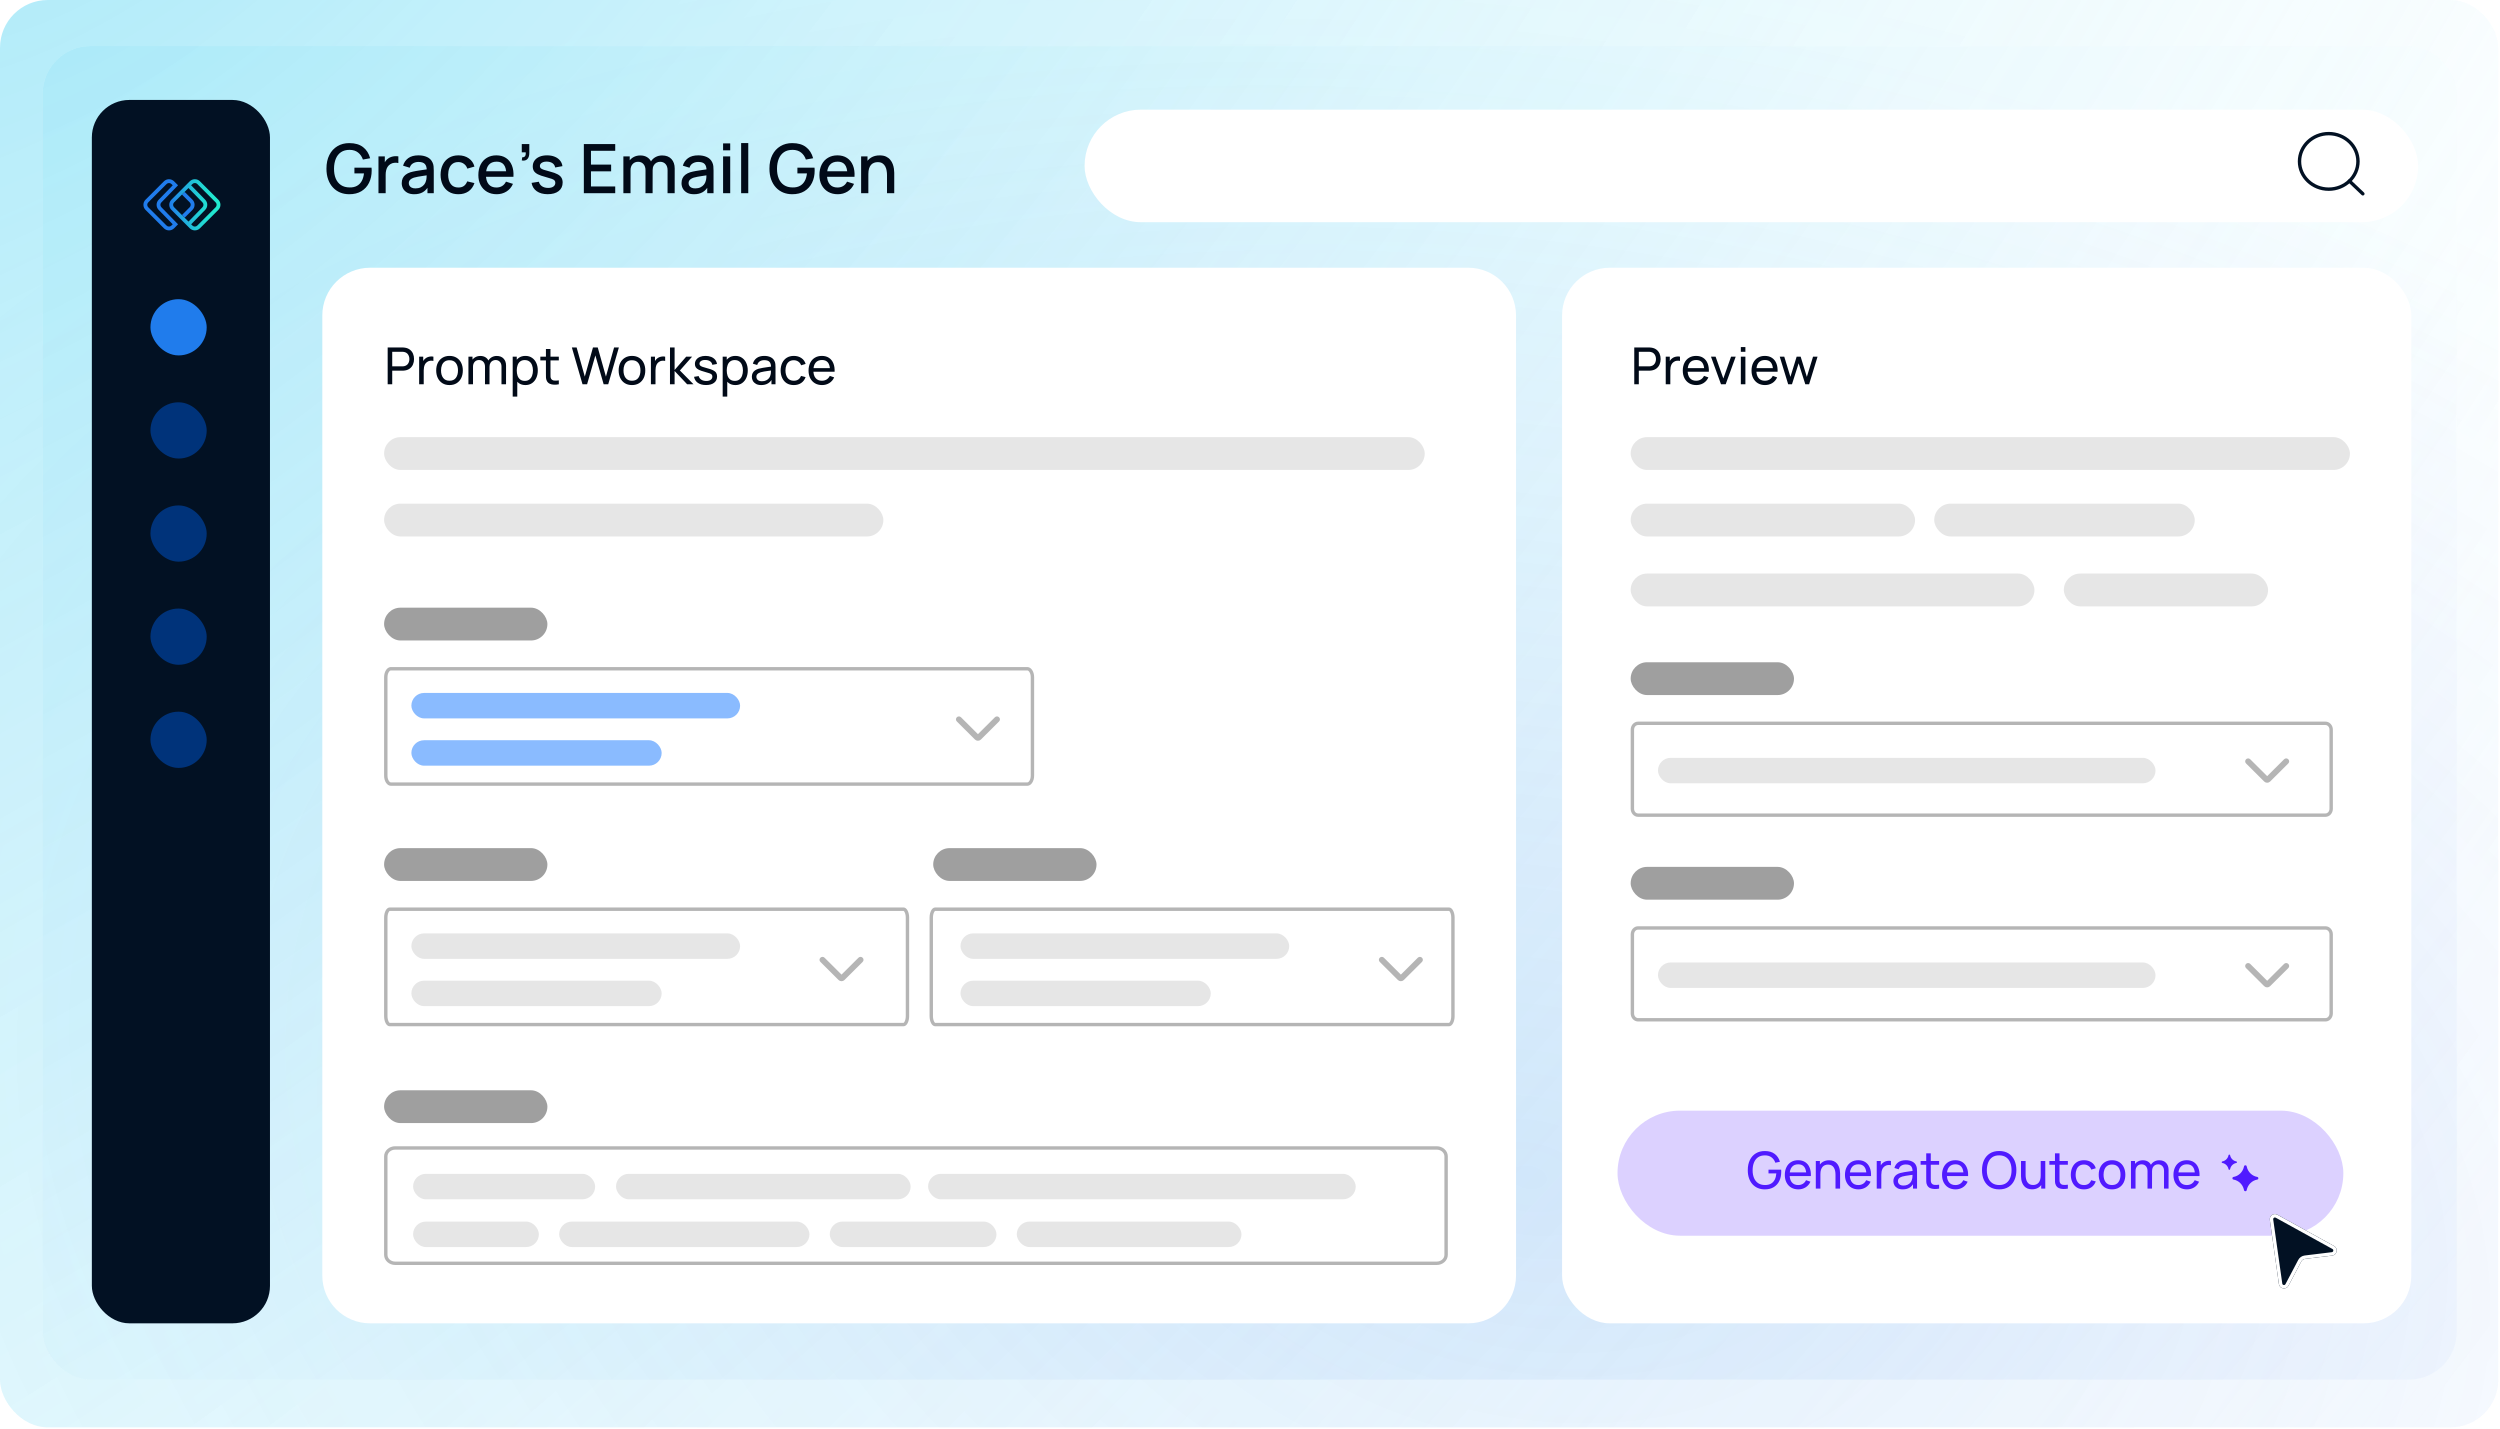 <?xml version="1.0" encoding="UTF-8"?> <svg xmlns="http://www.w3.org/2000/svg" width="733" height="419" viewBox="0 0 733 419" fill="none"><g opacity="0.6"><rect width="732.5" height="418.5" rx="14" fill="url(#paint0_radial_1_131)"></rect><rect width="732.5" height="418.5" rx="14" fill="url(#paint1_radial_1_131)"></rect></g><rect x="12.5" y="13.5" width="707.805" height="391" rx="14" fill="url(#paint2_radial_1_131)"></rect><rect x="12.5" y="13.5" width="707.805" height="391" rx="14" fill="url(#paint3_radial_1_131)"></rect><rect x="26.931" y="29.305" width="52.226" height="358.695" rx="11" fill="#021123"></rect><rect x="44.111" y="87.716" width="16.492" height="16.492" rx="8.246" fill="#207CEC"></rect><rect x="44.111" y="117.953" width="16.492" height="16.492" rx="8.246" fill="#00337A"></rect><rect x="44.111" y="148.189" width="16.492" height="16.492" rx="8.246" fill="#00337A"></rect><rect x="44.111" y="178.425" width="16.492" height="16.492" rx="8.246" fill="#00337A"></rect><rect x="44.111" y="208.662" width="16.492" height="16.492" rx="8.246" fill="#00337A"></rect><path d="M53.341 63.053L54.131 63.843L56.429 61.546C56.829 61.146 57.051 60.614 57.051 60.046C57.051 59.477 56.829 58.946 56.429 58.545L54.124 56.242L53.334 57.035L55.635 59.336C55.823 59.524 55.927 59.777 55.927 60.042C55.927 60.308 55.823 60.56 55.635 60.749L53.337 63.046L53.341 63.053Z" fill="#207CEC"></path><path d="M49.553 53.664C49.826 53.664 50.071 53.765 50.263 53.957L50.64 54.334L46.536 58.545C46.133 58.949 45.914 59.48 45.914 60.049C45.914 60.617 46.136 61.152 46.526 61.542L50.636 65.76L50.263 66.137C50.071 66.329 49.826 66.429 49.553 66.429C49.281 66.429 49.035 66.329 48.844 66.137L43.462 60.758C43.27 60.567 43.169 60.321 43.169 60.049C43.169 59.776 43.27 59.531 43.462 59.339L48.844 53.957C49.035 53.765 49.281 53.664 49.553 53.664ZM49.553 52.544C48.988 52.544 48.453 52.766 48.053 53.167L42.671 58.548C42.271 58.949 42.049 59.48 42.049 60.049C42.049 60.617 42.271 61.148 42.671 61.549L48.053 66.931C48.453 67.331 48.985 67.553 49.553 67.553C50.122 67.553 50.653 67.331 51.053 66.931L52.2 65.767L47.323 60.762C47.132 60.57 47.027 60.318 47.027 60.049C47.027 59.78 47.132 59.524 47.323 59.336L52.207 54.324H52.2L51.047 53.17C50.647 52.77 50.115 52.548 49.547 52.548L49.553 52.544Z" fill="#207CEC"></path><path d="M57.128 53.665C57.195 53.665 57.262 53.672 57.33 53.685C57.521 53.722 57.696 53.816 57.837 53.958L63.219 59.339C63.408 59.528 63.512 59.77 63.512 60.039V60.059C63.512 60.328 63.408 60.57 63.219 60.759L57.837 66.141C57.646 66.332 57.4 66.433 57.128 66.433C56.855 66.433 56.61 66.332 56.425 66.144L56.048 65.76L56.058 65.747L60.148 61.549C60.552 61.146 60.77 60.614 60.77 60.046C60.77 59.477 60.549 58.943 60.158 58.552L56.055 54.344L56.041 54.331L56.418 53.954C56.61 53.763 56.855 53.662 57.128 53.662M57.128 52.541C56.563 52.541 56.028 52.764 55.628 53.164L54.474 54.318V54.321L50.252 58.542C49.852 58.943 49.63 59.474 49.63 60.042C49.63 60.611 49.852 61.142 50.252 61.542L55.116 66.406L55.631 66.928C56.031 67.328 56.563 67.55 57.131 67.55C57.7 67.55 58.231 67.328 58.631 66.928L64.013 61.546C64.413 61.146 64.635 60.614 64.635 60.046C64.635 59.481 64.413 58.946 64.013 58.545L58.631 53.167C58.332 52.868 57.955 52.666 57.548 52.585C57.41 52.558 57.272 52.545 57.131 52.545L57.128 52.541ZM55.258 64.967L55.157 64.866L51.043 60.752C50.855 60.564 50.75 60.311 50.75 60.046C50.75 59.78 50.855 59.528 51.043 59.339L55.254 55.128L59.358 59.333C59.55 59.524 59.654 59.777 59.654 60.046C59.654 60.315 59.55 60.57 59.358 60.759L55.258 64.967Z" fill="url(#paint4_linear_1_131)"></path><rect x="318" y="32.148" width="391" height="33" rx="16.5" fill="white"></rect><g clip-path="url(#clip0_1_131)"><path d="M682.786 55.464C687.52 55.464 691.357 51.819 691.357 47.321C691.357 42.824 687.52 39.178 682.786 39.178C678.052 39.178 674.214 42.824 674.214 47.321C674.214 51.819 678.052 55.464 682.786 55.464Z" stroke="#021123" stroke-linecap="round" stroke-linejoin="round"></path><path d="M688.843 53.076L692.786 56.822" stroke="#021123" stroke-linecap="round" stroke-linejoin="round"></path></g><path d="M94.5 92.5C94.5 84.768 100.768 78.5 108.5 78.5H430.5C438.232 78.5 444.5 84.768 444.5 92.5L444.5 374C444.5 381.732 438.232 388 430.5 388H108.5C100.768 388 94.5 381.732 94.5 374V92.5Z" fill="white"></path><path d="M114.611 196.077H301.215C301.55 196.077 301.912 196.278 302.212 196.724C302.511 197.167 302.711 197.808 302.711 198.541V227.435C302.711 228.168 302.511 228.809 302.212 229.252C301.912 229.698 301.55 229.899 301.215 229.899H114.611C114.276 229.899 113.914 229.698 113.614 229.252C113.315 228.809 113.115 228.168 113.115 227.435V198.541C113.115 197.808 113.316 197.167 113.614 196.724C113.877 196.334 114.186 196.131 114.484 196.087L114.611 196.077Z" stroke="#B5B5B5"></path><path d="M115.88 336.577H421.234C422.809 336.577 424 337.724 424 339.041V367.935C423.999 369.252 422.809 370.399 421.234 370.399H115.88C114.305 370.399 113.115 369.252 113.115 367.935V339.041C113.115 337.724 114.305 336.577 115.88 336.577Z" stroke="#B5B5B5"></path><rect x="121.115" y="344.169" width="53.385" height="7.466" rx="3.733" fill="#E6E6E6"></rect><rect x="180.615" y="344.169" width="86.385" height="7.466" rx="3.733" fill="#E6E6E6"></rect><rect x="272.115" y="344.169" width="125.385" height="7.466" rx="3.733" fill="#E6E6E6"></rect><rect x="121.115" y="358.169" width="36.885" height="7.466" rx="3.733" fill="#E6E6E6"></rect><rect x="163.948" y="358.169" width="73.385" height="7.466" rx="3.733" fill="#E6E6E6"></rect><rect x="243.282" y="358.169" width="48.885" height="7.466" rx="3.733" fill="#E6E6E6"></rect><rect x="298.115" y="358.169" width="65.885" height="7.466" rx="3.733" fill="#E6E6E6"></rect><path fill-rule="evenodd" clip-rule="evenodd" d="M286.741 216.692C286.54 216.692 286.355 216.618 286.213 216.477L280.894 211.18C280.819 211.113 280.782 211.017 280.782 210.921C280.782 210.824 280.819 210.728 280.894 210.661C280.961 210.595 281.057 210.55 281.154 210.55C281.251 210.55 281.348 210.587 281.415 210.661L286.734 215.959L292.053 210.661C292.12 210.595 292.217 210.55 292.314 210.55C292.41 210.55 292.507 210.587 292.574 210.661C292.648 210.728 292.686 210.824 292.686 210.921C292.686 211.017 292.648 211.113 292.574 211.18L287.255 216.477C287.113 216.618 286.927 216.692 286.726 216.692H286.741Z" fill="#B5B5B5" stroke="#B5B5B5"></path><rect x="112.615" y="128.169" width="305.112" height="9.621" rx="4.81" fill="#E6E6E6"></rect><rect x="112.615" y="147.669" width="146.382" height="9.621" rx="4.81" fill="#E6E6E6"></rect><rect x="112.615" y="178.169" width="47.882" height="9.621" rx="4.81" fill="#9F9F9F"></rect><rect x="112.615" y="248.669" width="47.882" height="9.621" rx="4.81" fill="#9F9F9F"></rect><rect x="112.615" y="319.669" width="47.882" height="9.621" rx="4.81" fill="#9F9F9F"></rect><rect x="273.615" y="248.669" width="47.882" height="9.621" rx="4.81" fill="#9F9F9F"></rect><rect x="120.615" y="203.169" width="96.385" height="7.466" rx="3.733" fill="#8ABBFF"></rect><rect x="120.615" y="217.034" width="73.385" height="7.466" rx="3.733" fill="#8ABBFF"></rect><path d="M114.227 266.577H264.956C265.132 266.577 265.401 266.715 265.656 267.183C265.9 267.633 266.068 268.289 266.068 269.041V297.935C266.068 298.687 265.9 299.342 265.656 299.792C265.401 300.26 265.132 300.399 264.956 300.399H114.227C114.051 300.399 113.781 300.26 113.526 299.792C113.281 299.342 113.115 298.687 113.115 297.935V269.041C113.115 268.289 113.281 267.633 113.526 267.183C113.781 266.715 114.051 266.577 114.227 266.577Z" stroke="#B5B5B5"></path><path fill-rule="evenodd" clip-rule="evenodd" d="M246.741 287.192C246.54 287.192 246.355 287.118 246.213 286.977L240.894 281.68C240.819 281.613 240.782 281.517 240.782 281.421C240.782 281.324 240.819 281.228 240.894 281.161C240.961 281.095 241.057 281.05 241.154 281.05C241.251 281.05 241.348 281.087 241.415 281.161L246.734 286.459L252.053 281.161C252.12 281.095 252.217 281.05 252.314 281.05C252.41 281.05 252.507 281.087 252.574 281.161C252.648 281.228 252.686 281.324 252.686 281.421C252.686 281.517 252.648 281.613 252.574 281.68L247.255 286.977C247.113 287.118 246.927 287.192 246.726 287.192H246.741Z" fill="#B5B5B5" stroke="#B5B5B5"></path><rect x="120.615" y="273.669" width="96.385" height="7.466" rx="3.733" fill="#E6E6E6"></rect><rect x="120.615" y="287.534" width="73.385" height="7.466" rx="3.733" fill="#E6E6E6"></rect><path d="M274.16 266.577H424.888C425.064 266.577 425.334 266.715 425.588 267.183C425.833 267.633 426 268.289 426 269.041V297.935C426 298.687 425.833 299.342 425.588 299.792C425.334 300.26 425.064 300.399 424.888 300.399H274.16C273.984 300.399 273.713 300.26 273.458 299.792C273.214 299.342 273.047 298.687 273.047 297.935V269.041C273.047 268.289 273.214 267.633 273.458 267.183C273.713 266.715 273.984 266.577 274.16 266.577Z" stroke="#B5B5B5"></path><path fill-rule="evenodd" clip-rule="evenodd" d="M410.741 287.192C410.54 287.192 410.355 287.118 410.213 286.977L404.894 281.68C404.819 281.613 404.782 281.517 404.782 281.421C404.782 281.324 404.819 281.228 404.894 281.161C404.961 281.095 405.057 281.05 405.154 281.05C405.251 281.05 405.348 281.087 405.415 281.161L410.734 286.459L416.053 281.161C416.12 281.095 416.217 281.05 416.314 281.05C416.41 281.05 416.507 281.087 416.574 281.161C416.648 281.228 416.686 281.324 416.686 281.421C416.686 281.517 416.648 281.613 416.574 281.68L411.255 286.977C411.113 287.118 410.927 287.192 410.726 287.192H410.741Z" fill="#B5B5B5" stroke="#B5B5B5"></path><rect x="281.615" y="273.669" width="96.385" height="7.466" rx="3.733" fill="#E6E6E6"></rect><rect x="281.615" y="287.534" width="73.385" height="7.466" rx="3.733" fill="#E6E6E6"></rect><rect x="458" y="78.5" width="249" height="309.5" rx="14" fill="white"></rect><path d="M102.405 56.948C101.438 56.948 100.548 56.782 99.735 56.448C98.921 56.108 98.215 55.615 97.615 54.968C97.015 54.322 96.548 53.535 96.215 52.608C95.881 51.681 95.715 50.628 95.715 49.448C95.715 47.895 95.998 46.562 96.565 45.448C97.131 44.328 97.918 43.468 98.925 42.868C99.931 42.261 101.091 41.958 102.405 41.958C104.098 41.958 105.448 42.352 106.455 43.138C107.468 43.925 108.158 45.011 108.525 46.398L106.405 46.778C106.111 45.918 105.638 45.231 104.985 44.718C104.331 44.205 103.511 43.945 102.525 43.938C101.505 43.931 100.655 44.158 99.975 44.618C99.301 45.078 98.795 45.725 98.455 46.558C98.115 47.385 97.941 48.348 97.935 49.448C97.928 50.548 98.095 51.511 98.435 52.338C98.775 53.158 99.285 53.798 99.965 54.258C100.651 54.718 101.505 54.952 102.525 54.958C103.345 54.971 104.048 54.822 104.635 54.508C105.228 54.188 105.698 53.721 106.045 53.108C106.391 52.495 106.615 51.742 106.715 50.848H103.915V49.168H108.935C108.948 49.288 108.958 49.448 108.965 49.648C108.971 49.842 108.975 49.965 108.975 50.018C108.975 51.352 108.718 52.541 108.205 53.588C107.691 54.635 106.945 55.458 105.965 56.058C104.985 56.651 103.798 56.948 102.405 56.948ZM110.968 56.648V45.848H112.828V48.468L112.568 48.128C112.701 47.782 112.875 47.465 113.088 47.178C113.301 46.885 113.548 46.645 113.828 46.458C114.101 46.258 114.405 46.105 114.738 45.998C115.078 45.885 115.425 45.818 115.778 45.798C116.131 45.772 116.471 45.788 116.798 45.848V47.808C116.445 47.715 116.051 47.688 115.618 47.728C115.191 47.768 114.798 47.905 114.438 48.138C114.098 48.358 113.828 48.625 113.628 48.938C113.435 49.252 113.295 49.602 113.208 49.988C113.121 50.368 113.078 50.772 113.078 51.198V56.648H110.968ZM121.44 56.948C120.64 56.948 119.97 56.801 119.43 56.508C118.89 56.208 118.48 55.815 118.2 55.328C117.926 54.835 117.79 54.295 117.79 53.708C117.79 53.161 117.886 52.681 118.08 52.268C118.273 51.855 118.56 51.505 118.94 51.218C119.32 50.925 119.786 50.688 120.34 50.508C120.82 50.368 121.363 50.245 121.97 50.138C122.576 50.032 123.213 49.931 123.88 49.838C124.553 49.745 125.22 49.651 125.88 49.558L125.12 49.978C125.133 49.132 124.953 48.505 124.58 48.098C124.213 47.685 123.58 47.478 122.68 47.478C122.113 47.478 121.593 47.611 121.12 47.878C120.646 48.138 120.316 48.572 120.13 49.178L118.18 48.578C118.446 47.651 118.953 46.915 119.7 46.368C120.453 45.822 121.453 45.548 122.7 45.548C123.666 45.548 124.506 45.715 125.22 46.048C125.94 46.375 126.466 46.895 126.8 47.608C126.973 47.962 127.08 48.335 127.12 48.728C127.16 49.121 127.18 49.545 127.18 49.998V56.648H125.33V54.178L125.69 54.498C125.243 55.325 124.673 55.941 123.98 56.348C123.293 56.748 122.446 56.948 121.44 56.948ZM121.81 55.238C122.403 55.238 122.913 55.135 123.34 54.928C123.766 54.715 124.11 54.445 124.37 54.118C124.63 53.791 124.8 53.452 124.88 53.098C124.993 52.778 125.056 52.418 125.07 52.018C125.09 51.618 125.1 51.298 125.1 51.058L125.78 51.308C125.12 51.408 124.52 51.498 123.98 51.578C123.44 51.658 122.95 51.738 122.51 51.818C122.076 51.892 121.69 51.981 121.35 52.088C121.063 52.188 120.806 52.308 120.58 52.448C120.36 52.588 120.183 52.758 120.05 52.958C119.923 53.158 119.86 53.401 119.86 53.688C119.86 53.968 119.93 54.228 120.07 54.468C120.21 54.702 120.423 54.888 120.71 55.028C120.996 55.168 121.363 55.238 121.81 55.238ZM134.396 56.948C133.29 56.948 132.35 56.702 131.576 56.208C130.803 55.715 130.21 55.038 129.796 54.178C129.39 53.318 129.183 52.342 129.176 51.248C129.183 50.135 129.396 49.151 129.816 48.298C130.236 47.438 130.836 46.765 131.616 46.278C132.396 45.791 133.333 45.548 134.426 45.548C135.606 45.548 136.613 45.842 137.446 46.428C138.286 47.015 138.84 47.818 139.106 48.838L137.026 49.438C136.82 48.831 136.48 48.361 136.006 48.028C135.54 47.688 135.003 47.518 134.396 47.518C133.71 47.518 133.146 47.681 132.706 48.008C132.266 48.328 131.94 48.768 131.726 49.328C131.513 49.888 131.403 50.528 131.396 51.248C131.403 52.361 131.656 53.261 132.156 53.948C132.663 54.635 133.41 54.978 134.396 54.978C135.07 54.978 135.613 54.825 136.026 54.518C136.446 54.205 136.766 53.758 136.986 53.178L139.106 53.678C138.753 54.731 138.17 55.541 137.356 56.108C136.543 56.668 135.556 56.948 134.396 56.948ZM145.641 56.948C144.567 56.948 143.624 56.715 142.811 56.248C142.004 55.775 141.374 55.118 140.921 54.278C140.474 53.431 140.251 52.452 140.251 51.338C140.251 50.158 140.471 49.135 140.911 48.268C141.357 47.401 141.977 46.731 142.771 46.258C143.564 45.785 144.487 45.548 145.541 45.548C146.641 45.548 147.577 45.805 148.351 46.318C149.124 46.825 149.701 47.548 150.081 48.488C150.467 49.428 150.621 50.545 150.541 51.838H148.451V51.078C148.437 49.825 148.197 48.898 147.731 48.298C147.271 47.698 146.567 47.398 145.621 47.398C144.574 47.398 143.787 47.728 143.261 48.388C142.734 49.048 142.471 50.002 142.471 51.248C142.471 52.435 142.734 53.355 143.261 54.008C143.787 54.655 144.547 54.978 145.541 54.978C146.194 54.978 146.757 54.831 147.231 54.538C147.711 54.238 148.084 53.812 148.351 53.258L150.401 53.908C149.981 54.875 149.344 55.625 148.491 56.158C147.637 56.685 146.687 56.948 145.641 56.948ZM141.791 51.838V50.208H149.501V51.838H141.791ZM152.984 47.048L153.114 46.118C153.401 46.138 153.624 46.085 153.784 45.958C153.944 45.831 154.051 45.655 154.104 45.428C154.158 45.202 154.168 44.945 154.134 44.658H152.984V42.248H155.194V44.858C155.194 45.645 155.004 46.238 154.624 46.638C154.251 47.038 153.704 47.175 152.984 47.048ZM160.586 56.938C159.273 56.938 158.203 56.648 157.376 56.068C156.549 55.488 156.043 54.672 155.856 53.618L157.996 53.288C158.129 53.848 158.436 54.291 158.916 54.618C159.403 54.938 160.006 55.098 160.726 55.098C161.379 55.098 161.889 54.965 162.256 54.698C162.629 54.431 162.816 54.065 162.816 53.598C162.816 53.325 162.749 53.105 162.616 52.938C162.489 52.765 162.219 52.602 161.806 52.448C161.393 52.295 160.763 52.105 159.916 51.878C158.989 51.638 158.253 51.382 157.706 51.108C157.166 50.828 156.779 50.505 156.546 50.138C156.319 49.765 156.206 49.315 156.206 48.788C156.206 48.135 156.379 47.565 156.726 47.078C157.073 46.592 157.559 46.215 158.186 45.948C158.819 45.681 159.559 45.548 160.406 45.548C161.233 45.548 161.969 45.678 162.616 45.938C163.263 46.198 163.786 46.568 164.186 47.048C164.586 47.522 164.826 48.078 164.906 48.718L162.766 49.108C162.693 48.588 162.449 48.178 162.036 47.878C161.623 47.578 161.086 47.415 160.426 47.388C159.793 47.361 159.279 47.468 158.886 47.708C158.493 47.941 158.296 48.265 158.296 48.678C158.296 48.918 158.369 49.121 158.516 49.288C158.669 49.455 158.963 49.615 159.396 49.768C159.829 49.922 160.469 50.105 161.316 50.318C162.223 50.551 162.943 50.812 163.476 51.098C164.009 51.378 164.389 51.715 164.616 52.108C164.849 52.495 164.966 52.965 164.966 53.518C164.966 54.585 164.576 55.422 163.796 56.028C163.023 56.635 161.953 56.938 160.586 56.938ZM171.183 56.648V42.248H180.383V44.218H173.273V48.258H179.183V50.228H173.273V54.678H180.383V56.648H171.183ZM195.724 56.648L195.734 49.918C195.734 49.138 195.534 48.532 195.134 48.098C194.734 47.658 194.208 47.438 193.554 47.438C193.154 47.438 192.788 47.532 192.454 47.718C192.128 47.898 191.861 48.172 191.654 48.538C191.454 48.898 191.354 49.352 191.354 49.898L190.344 49.388C190.331 48.628 190.491 47.962 190.824 47.388C191.164 46.815 191.624 46.371 192.204 46.058C192.784 45.738 193.434 45.578 194.154 45.578C195.321 45.578 196.224 45.928 196.864 46.628C197.504 47.328 197.824 48.258 197.824 49.418L197.814 56.648H195.724ZM182.774 56.648V45.848H184.634V48.968H184.874V56.648H182.774ZM189.254 56.648L189.264 49.958C189.264 49.172 189.064 48.555 188.664 48.108C188.271 47.661 187.741 47.438 187.074 47.438C186.414 47.438 185.881 47.665 185.474 48.118C185.074 48.572 184.874 49.165 184.874 49.898L183.874 49.258C183.874 48.551 184.044 47.922 184.384 47.368C184.724 46.815 185.184 46.378 185.764 46.058C186.344 45.738 187.001 45.578 187.734 45.578C188.501 45.578 189.154 45.742 189.694 46.068C190.234 46.388 190.644 46.838 190.924 47.418C191.211 47.998 191.354 48.672 191.354 49.438L191.344 56.648H189.254ZM203.471 56.948C202.671 56.948 202.001 56.801 201.461 56.508C200.921 56.208 200.511 55.815 200.231 55.328C199.958 54.835 199.821 54.295 199.821 53.708C199.821 53.161 199.918 52.681 200.111 52.268C200.304 51.855 200.591 51.505 200.971 51.218C201.351 50.925 201.818 50.688 202.371 50.508C202.851 50.368 203.394 50.245 204.001 50.138C204.608 50.032 205.244 49.931 205.911 49.838C206.584 49.745 207.251 49.651 207.911 49.558L207.151 49.978C207.164 49.132 206.984 48.505 206.611 48.098C206.244 47.685 205.611 47.478 204.711 47.478C204.144 47.478 203.624 47.611 203.151 47.878C202.678 48.138 202.348 48.572 202.161 49.178L200.211 48.578C200.478 47.651 200.984 46.915 201.731 46.368C202.484 45.822 203.484 45.548 204.731 45.548C205.698 45.548 206.538 45.715 207.251 46.048C207.971 46.375 208.498 46.895 208.831 47.608C209.004 47.962 209.111 48.335 209.151 48.728C209.191 49.121 209.211 49.545 209.211 49.998V56.648H207.361V54.178L207.721 54.498C207.274 55.325 206.704 55.941 206.011 56.348C205.324 56.748 204.478 56.948 203.471 56.948ZM203.841 55.238C204.434 55.238 204.944 55.135 205.371 54.928C205.798 54.715 206.141 54.445 206.401 54.118C206.661 53.791 206.831 53.452 206.911 53.098C207.024 52.778 207.088 52.418 207.101 52.018C207.121 51.618 207.131 51.298 207.131 51.058L207.811 51.308C207.151 51.408 206.551 51.498 206.011 51.578C205.471 51.658 204.981 51.738 204.541 51.818C204.108 51.892 203.721 51.981 203.381 52.088C203.094 52.188 202.838 52.308 202.611 52.448C202.391 52.588 202.214 52.758 202.081 52.958C201.954 53.158 201.891 53.401 201.891 53.688C201.891 53.968 201.961 54.228 202.101 54.468C202.241 54.702 202.454 54.888 202.741 55.028C203.028 55.168 203.394 55.238 203.841 55.238ZM212.008 44.078V42.048H214.098V44.078H212.008ZM212.008 56.648V45.848H214.098V56.648H212.008ZM217.301 56.648V41.948H219.391V56.648H217.301ZM232.288 56.948C231.321 56.948 230.431 56.782 229.618 56.448C228.804 56.108 228.098 55.615 227.498 54.968C226.898 54.322 226.431 53.535 226.098 52.608C225.764 51.681 225.598 50.628 225.598 49.448C225.598 47.895 225.881 46.562 226.448 45.448C227.014 44.328 227.801 43.468 228.808 42.868C229.814 42.261 230.974 41.958 232.288 41.958C233.981 41.958 235.331 42.352 236.338 43.138C237.351 43.925 238.041 45.011 238.408 46.398L236.288 46.778C235.994 45.918 235.521 45.231 234.868 44.718C234.214 44.205 233.394 43.945 232.408 43.938C231.388 43.931 230.538 44.158 229.858 44.618C229.184 45.078 228.678 45.725 228.338 46.558C227.998 47.385 227.824 48.348 227.818 49.448C227.811 50.548 227.978 51.511 228.318 52.338C228.658 53.158 229.168 53.798 229.848 54.258C230.534 54.718 231.388 54.952 232.408 54.958C233.228 54.971 233.931 54.822 234.518 54.508C235.111 54.188 235.581 53.721 235.928 53.108C236.274 52.495 236.498 51.742 236.598 50.848H233.798V49.168H238.818C238.831 49.288 238.841 49.448 238.848 49.648C238.854 49.842 238.858 49.965 238.858 50.018C238.858 51.352 238.601 52.541 238.088 53.588C237.574 54.635 236.828 55.458 235.848 56.058C234.868 56.651 233.681 56.948 232.288 56.948ZM245.641 56.948C244.567 56.948 243.624 56.715 242.811 56.248C242.004 55.775 241.374 55.118 240.921 54.278C240.474 53.431 240.251 52.452 240.251 51.338C240.251 50.158 240.471 49.135 240.911 48.268C241.357 47.401 241.977 46.731 242.771 46.258C243.564 45.785 244.487 45.548 245.541 45.548C246.641 45.548 247.577 45.805 248.351 46.318C249.124 46.825 249.701 47.548 250.081 48.488C250.467 49.428 250.621 50.545 250.541 51.838H248.451V51.078C248.437 49.825 248.197 48.898 247.731 48.298C247.271 47.698 246.567 47.398 245.621 47.398C244.574 47.398 243.787 47.728 243.261 48.388C242.734 49.048 242.471 50.002 242.471 51.248C242.471 52.435 242.734 53.355 243.261 54.008C243.787 54.655 244.547 54.978 245.541 54.978C246.194 54.978 246.757 54.831 247.231 54.538C247.711 54.238 248.084 53.812 248.351 53.258L250.401 53.908C249.981 54.875 249.344 55.625 248.491 56.158C247.637 56.685 246.687 56.948 245.641 56.948ZM241.791 51.838V50.208H249.501V51.838H241.791ZM260.071 56.648V51.338C260.071 50.918 260.035 50.488 259.961 50.048C259.895 49.602 259.761 49.188 259.561 48.808C259.368 48.428 259.091 48.121 258.731 47.888C258.378 47.655 257.915 47.538 257.341 47.538C256.968 47.538 256.615 47.602 256.281 47.728C255.948 47.848 255.655 48.045 255.401 48.318C255.155 48.592 254.958 48.952 254.811 49.398C254.671 49.845 254.601 50.388 254.601 51.028L253.301 50.538C253.301 49.558 253.485 48.695 253.851 47.948C254.218 47.195 254.745 46.608 255.431 46.188C256.118 45.768 256.948 45.558 257.921 45.558C258.668 45.558 259.295 45.678 259.801 45.918C260.308 46.158 260.718 46.475 261.031 46.868C261.351 47.255 261.595 47.678 261.761 48.138C261.928 48.598 262.041 49.048 262.101 49.488C262.161 49.928 262.191 50.315 262.191 50.648V56.648H260.071ZM252.481 56.648V45.848H254.351V48.968H254.601V56.648H252.481Z" fill="#010A18"></path><path d="M113.665 112.676V101.876H117.932C118.037 101.876 118.162 101.881 118.307 101.891C118.452 101.896 118.592 101.911 118.727 101.936C119.312 102.026 119.802 102.226 120.197 102.536C120.597 102.846 120.897 103.238 121.097 103.713C121.297 104.183 121.397 104.706 121.397 105.281C121.397 105.851 121.295 106.373 121.09 106.848C120.89 107.318 120.59 107.711 120.19 108.026C119.795 108.336 119.307 108.536 118.727 108.626C118.592 108.646 118.452 108.661 118.307 108.671C118.162 108.681 118.037 108.686 117.932 108.686H115V112.676H113.665ZM115 107.418H117.887C117.982 107.418 118.09 107.413 118.21 107.403C118.335 107.393 118.452 107.376 118.562 107.351C118.907 107.271 119.187 107.126 119.402 106.916C119.622 106.701 119.782 106.451 119.882 106.166C119.982 105.876 120.032 105.581 120.032 105.281C120.032 104.981 119.982 104.688 119.882 104.403C119.782 104.113 119.622 103.861 119.402 103.646C119.187 103.431 118.907 103.286 118.562 103.211C118.452 103.181 118.335 103.163 118.21 103.158C118.09 103.148 117.982 103.143 117.887 103.143H115V107.418ZM122.893 112.676V104.576H124.086V106.533L123.891 106.278C123.986 106.028 124.108 105.798 124.258 105.588C124.413 105.378 124.586 105.206 124.776 105.071C124.986 104.901 125.223 104.771 125.488 104.681C125.753 104.591 126.023 104.538 126.298 104.523C126.573 104.503 126.831 104.521 127.071 104.576V105.828C126.791 105.753 126.483 105.733 126.148 105.768C125.813 105.803 125.503 105.926 125.218 106.136C124.958 106.321 124.756 106.546 124.611 106.811C124.471 107.076 124.373 107.363 124.318 107.673C124.263 107.978 124.236 108.291 124.236 108.611V112.676H122.893ZM131.792 112.901C130.987 112.901 130.292 112.718 129.707 112.353C129.127 111.988 128.68 111.483 128.365 110.838C128.05 110.193 127.892 109.453 127.892 108.618C127.892 107.768 128.052 107.023 128.372 106.383C128.692 105.743 129.145 105.246 129.73 104.891C130.315 104.531 131.002 104.351 131.792 104.351C132.602 104.351 133.3 104.533 133.885 104.898C134.47 105.258 134.917 105.761 135.227 106.406C135.542 107.046 135.7 107.783 135.7 108.618C135.7 109.463 135.542 110.208 135.227 110.853C134.912 111.493 134.462 111.996 133.877 112.361C133.292 112.721 132.597 112.901 131.792 112.901ZM131.792 111.633C132.632 111.633 133.257 111.353 133.667 110.793C134.077 110.233 134.282 109.508 134.282 108.618C134.282 107.703 134.075 106.976 133.66 106.436C133.245 105.891 132.622 105.618 131.792 105.618C131.227 105.618 130.762 105.746 130.397 106.001C130.032 106.256 129.76 106.608 129.58 107.058C129.4 107.508 129.31 108.028 129.31 108.618C129.31 109.528 129.52 110.258 129.94 110.808C130.36 111.358 130.977 111.633 131.792 111.633ZM147.034 112.676L147.041 107.493C147.041 106.888 146.879 106.416 146.554 106.076C146.234 105.731 145.816 105.558 145.301 105.558C145.001 105.558 144.716 105.628 144.446 105.768C144.176 105.903 143.956 106.118 143.786 106.413C143.616 106.703 143.531 107.076 143.531 107.531L142.826 107.246C142.816 106.671 142.934 106.168 143.179 105.738C143.429 105.303 143.769 104.966 144.199 104.726C144.629 104.486 145.114 104.366 145.654 104.366C146.499 104.366 147.164 104.623 147.649 105.138C148.134 105.648 148.376 106.336 148.376 107.201L148.369 112.676H147.034ZM137.344 112.676V104.576H138.536V106.743H138.686V112.676H137.344ZM142.196 112.676L142.204 107.546C142.204 106.926 142.044 106.441 141.724 106.091C141.404 105.736 140.979 105.558 140.449 105.558C139.924 105.558 139.499 105.738 139.174 106.098C138.849 106.458 138.686 106.936 138.686 107.531L137.981 107.111C137.981 106.586 138.106 106.116 138.356 105.701C138.606 105.286 138.946 104.961 139.376 104.726C139.806 104.486 140.294 104.366 140.839 104.366C141.384 104.366 141.859 104.481 142.264 104.711C142.669 104.941 142.981 105.271 143.201 105.701C143.421 106.126 143.531 106.633 143.531 107.223L143.524 112.676H142.196ZM154.05 112.901C153.29 112.901 152.65 112.713 152.13 112.338C151.61 111.958 151.215 111.446 150.945 110.801C150.68 110.151 150.547 109.423 150.547 108.618C150.547 107.803 150.68 107.073 150.945 106.428C151.215 105.783 151.61 105.276 152.13 104.906C152.655 104.536 153.297 104.351 154.057 104.351C154.807 104.351 155.452 104.538 155.992 104.913C156.537 105.283 156.955 105.791 157.245 106.436C157.535 107.081 157.68 107.808 157.68 108.618C157.68 109.428 157.535 110.156 157.245 110.801C156.955 111.446 156.537 111.958 155.992 112.338C155.452 112.713 154.805 112.901 154.05 112.901ZM150.322 116.276V104.576H151.515V110.538H151.665V116.276H150.322ZM153.885 111.678C154.42 111.678 154.862 111.543 155.212 111.273C155.562 111.003 155.825 110.638 156 110.178C156.175 109.713 156.262 109.193 156.262 108.618C156.262 108.048 156.175 107.533 156 107.073C155.83 106.613 155.565 106.248 155.205 105.978C154.85 105.708 154.397 105.573 153.847 105.573C153.322 105.573 152.887 105.703 152.542 105.963C152.197 106.218 151.94 106.576 151.77 107.036C151.6 107.491 151.515 108.018 151.515 108.618C151.515 109.208 151.597 109.736 151.762 110.201C151.932 110.661 152.192 111.023 152.542 111.288C152.892 111.548 153.34 111.678 153.885 111.678ZM163.846 112.676C163.366 112.771 162.891 112.808 162.421 112.788C161.956 112.773 161.541 112.681 161.176 112.511C160.811 112.336 160.534 112.066 160.344 111.701C160.184 111.381 160.096 111.058 160.081 110.733C160.071 110.403 160.066 110.031 160.066 109.616V102.326H161.401V109.556C161.401 109.886 161.404 110.168 161.409 110.403C161.419 110.638 161.471 110.841 161.566 111.011C161.746 111.331 162.031 111.518 162.421 111.573C162.816 111.628 163.291 111.613 163.846 111.528V112.676ZM158.424 105.678V104.576H163.846V105.678H158.424ZM170.796 112.676L167.669 101.876H169.064L171.464 110.418L173.856 101.883L175.259 101.876L177.659 110.418L180.051 101.876H181.454L178.326 112.676H176.991L174.561 104.208L172.131 112.676H170.796ZM185.289 112.901C184.484 112.901 183.789 112.718 183.204 112.353C182.624 111.988 182.176 111.483 181.861 110.838C181.546 110.193 181.389 109.453 181.389 108.618C181.389 107.768 181.549 107.023 181.869 106.383C182.189 105.743 182.641 105.246 183.226 104.891C183.811 104.531 184.499 104.351 185.289 104.351C186.099 104.351 186.796 104.533 187.381 104.898C187.966 105.258 188.414 105.761 188.724 106.406C189.039 107.046 189.196 107.783 189.196 108.618C189.196 109.463 189.039 110.208 188.724 110.853C188.409 111.493 187.959 111.996 187.374 112.361C186.789 112.721 186.094 112.901 185.289 112.901ZM185.289 111.633C186.129 111.633 186.754 111.353 187.164 110.793C187.574 110.233 187.779 109.508 187.779 108.618C187.779 107.703 187.571 106.976 187.156 106.436C186.741 105.891 186.119 105.618 185.289 105.618C184.724 105.618 184.259 105.746 183.894 106.001C183.529 106.256 183.256 106.608 183.076 107.058C182.896 107.508 182.806 108.028 182.806 108.618C182.806 109.528 183.016 110.258 183.436 110.808C183.856 111.358 184.474 111.633 185.289 111.633ZM190.847 112.676V104.576H192.04V106.533L191.845 106.278C191.94 106.028 192.062 105.798 192.212 105.588C192.367 105.378 192.54 105.206 192.73 105.071C192.94 104.901 193.177 104.771 193.442 104.681C193.707 104.591 193.977 104.538 194.252 104.523C194.527 104.503 194.785 104.521 195.025 104.576V105.828C194.745 105.753 194.437 105.733 194.102 105.768C193.767 105.803 193.457 105.926 193.172 106.136C192.912 106.321 192.71 106.546 192.565 106.811C192.425 107.076 192.327 107.363 192.272 107.673C192.217 107.978 192.19 108.291 192.19 108.611V112.676H190.847ZM196.436 112.676L196.443 101.876H197.793V108.476L201.191 104.576H202.923L199.346 108.626L203.343 112.676H201.476L197.793 108.776V112.676H196.436ZM207.003 112.893C206.038 112.893 205.246 112.683 204.626 112.263C204.011 111.838 203.633 111.246 203.493 110.486L204.858 110.268C204.968 110.708 205.221 111.058 205.616 111.318C206.011 111.573 206.501 111.701 207.086 111.701C207.641 111.701 208.076 111.586 208.391 111.356C208.706 111.126 208.863 110.813 208.863 110.418C208.863 110.188 208.811 110.003 208.706 109.863C208.601 109.718 208.383 109.583 208.053 109.458C207.728 109.333 207.236 109.183 206.576 109.008C205.861 108.818 205.298 108.621 204.888 108.416C204.478 108.211 204.186 107.973 204.011 107.703C203.836 107.433 203.748 107.106 203.748 106.721C203.748 106.246 203.878 105.831 204.138 105.476C204.398 105.116 204.761 104.838 205.226 104.643C205.696 104.448 206.241 104.351 206.861 104.351C207.476 104.351 208.026 104.448 208.511 104.643C208.996 104.838 209.386 105.116 209.681 105.476C209.981 105.831 210.158 106.246 210.213 106.721L208.848 106.968C208.783 106.533 208.573 106.191 208.218 105.941C207.868 105.691 207.416 105.558 206.861 105.543C206.336 105.523 205.908 105.616 205.578 105.821C205.253 106.026 205.091 106.303 205.091 106.653C205.091 106.848 205.151 107.016 205.271 107.156C205.396 107.296 205.623 107.428 205.953 107.553C206.288 107.678 206.773 107.821 207.408 107.981C208.123 108.161 208.686 108.358 209.096 108.573C209.511 108.783 209.806 109.033 209.981 109.323C210.156 109.608 210.243 109.961 210.243 110.381C210.243 111.161 209.956 111.776 209.381 112.226C208.806 112.671 208.013 112.893 207.003 112.893ZM215.617 112.901C214.857 112.901 214.217 112.713 213.697 112.338C213.177 111.958 212.782 111.446 212.512 110.801C212.247 110.151 212.115 109.423 212.115 108.618C212.115 107.803 212.247 107.073 212.512 106.428C212.782 105.783 213.177 105.276 213.697 104.906C214.222 104.536 214.865 104.351 215.625 104.351C216.375 104.351 217.02 104.538 217.56 104.913C218.105 105.283 218.522 105.791 218.812 106.436C219.102 107.081 219.247 107.808 219.247 108.618C219.247 109.428 219.102 110.156 218.812 110.801C218.522 111.446 218.105 111.958 217.56 112.338C217.02 112.713 216.372 112.901 215.617 112.901ZM211.89 116.276V104.576H213.082V110.538H213.232V116.276H211.89ZM215.452 111.678C215.987 111.678 216.43 111.543 216.78 111.273C217.13 111.003 217.392 110.638 217.567 110.178C217.742 109.713 217.83 109.193 217.83 108.618C217.83 108.048 217.742 107.533 217.567 107.073C217.397 106.613 217.132 106.248 216.772 105.978C216.417 105.708 215.965 105.573 215.415 105.573C214.89 105.573 214.455 105.703 214.11 105.963C213.765 106.218 213.507 106.576 213.337 107.036C213.167 107.491 213.082 108.018 213.082 108.618C213.082 109.208 213.165 109.736 213.33 110.201C213.5 110.661 213.76 111.023 214.11 111.288C214.46 111.548 214.907 111.678 215.452 111.678ZM223.194 112.901C222.589 112.901 222.081 112.791 221.671 112.571C221.266 112.346 220.959 112.051 220.749 111.686C220.544 111.321 220.441 110.921 220.441 110.486C220.441 110.061 220.521 109.693 220.681 109.383C220.846 109.068 221.076 108.808 221.371 108.603C221.666 108.393 222.019 108.228 222.429 108.108C222.814 108.003 223.244 107.913 223.719 107.838C224.199 107.758 224.684 107.686 225.174 107.621C225.664 107.556 226.121 107.493 226.546 107.433L226.066 107.711C226.081 106.991 225.936 106.458 225.631 106.113C225.331 105.768 224.811 105.596 224.071 105.596C223.581 105.596 223.151 105.708 222.781 105.933C222.416 106.153 222.159 106.513 222.009 107.013L220.741 106.631C220.936 105.921 221.314 105.363 221.874 104.958C222.434 104.553 223.171 104.351 224.086 104.351C224.821 104.351 225.451 104.483 225.976 104.748C226.506 105.008 226.886 105.403 227.116 105.933C227.231 106.183 227.304 106.456 227.334 106.751C227.364 107.041 227.379 107.346 227.379 107.666V112.676H226.194V110.733L226.471 110.913C226.166 111.568 225.739 112.063 225.189 112.398C224.644 112.733 223.979 112.901 223.194 112.901ZM223.396 111.783C223.876 111.783 224.291 111.698 224.641 111.528C224.996 111.353 225.281 111.126 225.496 110.846C225.711 110.561 225.851 110.251 225.916 109.916C225.991 109.666 226.031 109.388 226.036 109.083C226.046 108.773 226.051 108.536 226.051 108.371L226.516 108.573C226.081 108.633 225.654 108.691 225.234 108.746C224.814 108.801 224.416 108.861 224.041 108.926C223.666 108.986 223.329 109.058 223.029 109.143C222.809 109.213 222.601 109.303 222.406 109.413C222.216 109.523 222.061 109.666 221.941 109.841C221.826 110.011 221.769 110.223 221.769 110.478C221.769 110.698 221.824 110.908 221.934 111.108C222.049 111.308 222.224 111.471 222.459 111.596C222.699 111.721 223.011 111.783 223.396 111.783ZM232.741 112.901C231.921 112.901 231.224 112.718 230.649 112.353C230.079 111.983 229.644 111.476 229.344 110.831C229.044 110.186 228.889 109.451 228.879 108.626C228.889 107.781 229.046 107.038 229.351 106.398C229.661 105.753 230.104 105.251 230.679 104.891C231.254 104.531 231.946 104.351 232.756 104.351C233.611 104.351 234.346 104.561 234.961 104.981C235.581 105.401 235.996 105.976 236.206 106.706L234.886 107.103C234.716 106.633 234.439 106.268 234.054 106.008C233.674 105.748 233.236 105.618 232.741 105.618C232.186 105.618 231.729 105.748 231.369 106.008C231.009 106.263 230.741 106.618 230.566 107.073C230.391 107.523 230.301 108.041 230.296 108.626C230.306 109.526 230.514 110.253 230.919 110.808C231.329 111.358 231.936 111.633 232.741 111.633C233.271 111.633 233.711 111.513 234.061 111.273C234.411 111.028 234.676 110.676 234.856 110.216L236.206 110.568C235.926 111.323 235.489 111.901 234.894 112.301C234.299 112.701 233.581 112.901 232.741 112.901ZM241.027 112.901C240.232 112.901 239.537 112.726 238.942 112.376C238.352 112.021 237.892 111.528 237.562 110.898C237.232 110.263 237.067 109.523 237.067 108.678C237.067 107.793 237.23 107.028 237.555 106.383C237.88 105.733 238.332 105.233 238.912 104.883C239.497 104.528 240.182 104.351 240.967 104.351C241.782 104.351 242.475 104.538 243.045 104.913C243.62 105.288 244.05 105.823 244.335 106.518C244.625 107.213 244.75 108.041 244.71 109.001H243.36V108.521C243.345 107.526 243.142 106.783 242.752 106.293C242.362 105.798 241.782 105.551 241.012 105.551C240.187 105.551 239.56 105.816 239.13 106.346C238.7 106.876 238.485 107.636 238.485 108.626C238.485 109.581 238.7 110.321 239.13 110.846C239.56 111.371 240.172 111.633 240.967 111.633C241.502 111.633 241.967 111.511 242.362 111.266C242.757 111.021 243.067 110.668 243.292 110.208L244.575 110.651C244.26 111.366 243.785 111.921 243.15 112.316C242.52 112.706 241.812 112.901 241.027 112.901ZM238.035 109.001V107.928H244.02V109.001H238.035Z" fill="#010A18"></path><rect x="474.258" y="325.642" width="212.809" height="36.666" rx="18.333" fill="#DCD1FF"></rect><path d="M651.583 340.982C651.335 340.938 651.335 340.576 651.583 340.532C652.481 340.373 653.195 339.678 653.39 338.772L653.405 338.703C653.459 338.453 653.807 338.452 653.863 338.701L653.881 338.781C654.084 339.683 654.798 340.372 655.694 340.531C655.943 340.575 655.943 340.939 655.694 340.983C654.798 341.141 654.084 341.831 653.881 342.732L653.863 342.813C653.807 343.062 653.459 343.06 653.405 342.811L653.39 342.742C653.195 341.836 652.481 341.14 651.583 340.982Z" fill="#501AFF"></path><path d="M654.851 345.847C654.43 345.772 654.43 345.157 654.851 345.083C656.378 344.813 657.593 343.63 657.924 342.091L657.949 341.973C658.041 341.549 658.634 341.546 658.728 341.969L658.759 342.107C659.103 343.639 660.318 344.811 661.84 345.081C662.264 345.156 662.264 345.774 661.84 345.849C660.318 346.118 659.103 347.291 658.759 348.823L658.728 348.96C658.634 349.383 658.041 349.38 657.949 348.957L657.924 348.839C657.593 347.3 656.378 346.117 654.851 345.847Z" fill="#501AFF"></path><path d="M517.423 348.725C516.683 348.725 516.008 348.595 515.398 348.335C514.788 348.075 514.263 347.702 513.823 347.217C513.383 346.727 513.043 346.137 512.803 345.447C512.568 344.752 512.45 343.97 512.45 343.1C512.45 341.95 512.655 340.955 513.065 340.115C513.475 339.275 514.053 338.627 514.798 338.172C515.543 337.712 516.418 337.482 517.423 337.482C518.633 337.482 519.608 337.765 520.348 338.33C521.088 338.89 521.598 339.657 521.878 340.632L520.528 340.91C520.303 340.255 519.933 339.732 519.418 339.342C518.903 338.952 518.26 338.757 517.49 338.757C516.685 338.752 516.015 338.932 515.48 339.297C514.95 339.657 514.55 340.165 514.28 340.82C514.01 341.475 513.873 342.235 513.868 343.1C513.863 343.96 513.995 344.715 514.265 345.365C514.535 346.015 514.938 346.525 515.473 346.895C516.013 347.26 516.685 347.445 517.49 347.45C518.185 347.455 518.77 347.322 519.245 347.052C519.72 346.782 520.088 346.392 520.348 345.882C520.608 345.372 520.765 344.76 520.82 344.045H518.525V342.942H522.23C522.245 343.042 522.253 343.162 522.253 343.302C522.258 343.437 522.26 343.53 522.26 343.58C522.26 344.565 522.075 345.447 521.705 346.227C521.34 347.002 520.798 347.612 520.078 348.057C519.363 348.502 518.478 348.725 517.423 348.725ZM527.268 348.725C526.473 348.725 525.778 348.55 525.183 348.2C524.593 347.845 524.133 347.352 523.803 346.722C523.473 346.087 523.308 345.347 523.308 344.502C523.308 343.617 523.471 342.852 523.796 342.207C524.121 341.557 524.573 341.057 525.153 340.707C525.738 340.352 526.423 340.175 527.208 340.175C528.023 340.175 528.716 340.362 529.286 340.737C529.861 341.112 530.291 341.647 530.576 342.342C530.866 343.037 530.991 343.865 530.951 344.825H529.601V344.345C529.586 343.35 529.383 342.607 528.993 342.117C528.603 341.622 528.023 341.375 527.253 341.375C526.428 341.375 525.801 341.64 525.371 342.17C524.941 342.7 524.726 343.46 524.726 344.45C524.726 345.405 524.941 346.145 525.371 346.67C525.801 347.195 526.413 347.457 527.208 347.457C527.743 347.457 528.208 347.335 528.603 347.09C528.998 346.845 529.308 346.492 529.533 346.032L530.816 346.475C530.501 347.19 530.026 347.745 529.391 348.14C528.761 348.53 528.053 348.725 527.268 348.725ZM524.276 344.825V343.752H530.261V344.825H524.276ZM538.168 348.5V344.442C538.168 344.057 538.133 343.687 538.063 343.332C537.998 342.977 537.881 342.66 537.711 342.38C537.546 342.095 537.321 341.87 537.036 341.705C536.756 341.54 536.401 341.457 535.971 341.457C535.636 341.457 535.331 341.515 535.056 341.63C534.786 341.74 534.553 341.91 534.358 342.14C534.163 342.37 534.011 342.66 533.901 343.01C533.796 343.355 533.743 343.762 533.743 344.232L532.866 343.962C532.866 343.177 533.006 342.505 533.286 341.945C533.571 341.38 533.968 340.947 534.478 340.647C534.993 340.342 535.598 340.19 536.293 340.19C536.818 340.19 537.266 340.272 537.636 340.437C538.006 340.602 538.313 340.822 538.558 341.097C538.803 341.367 538.996 341.672 539.136 342.012C539.276 342.347 539.373 342.69 539.428 343.04C539.488 343.385 539.518 343.712 539.518 344.022V348.5H538.168ZM532.393 348.5V340.4H533.593V342.567H533.743V348.5H532.393ZM544.905 348.725C544.11 348.725 543.415 348.55 542.82 348.2C542.23 347.845 541.77 347.352 541.44 346.722C541.11 346.087 540.945 345.347 540.945 344.502C540.945 343.617 541.107 342.852 541.432 342.207C541.757 341.557 542.21 341.057 542.79 340.707C543.375 340.352 544.06 340.175 544.845 340.175C545.66 340.175 546.352 340.362 546.922 340.737C547.497 341.112 547.927 341.647 548.212 342.342C548.502 343.037 548.627 343.865 548.587 344.825H547.237V344.345C547.222 343.35 547.02 342.607 546.63 342.117C546.24 341.622 545.66 341.375 544.89 341.375C544.065 341.375 543.437 341.64 543.007 342.17C542.577 342.7 542.362 343.46 542.362 344.45C542.362 345.405 542.577 346.145 543.007 346.67C543.437 347.195 544.05 347.457 544.845 347.457C545.38 347.457 545.845 347.335 546.24 347.09C546.635 346.845 546.945 346.492 547.17 346.032L548.452 346.475C548.137 347.19 547.662 347.745 547.027 348.14C546.397 348.53 545.69 348.725 544.905 348.725ZM541.912 344.825V343.752H547.897V344.825H541.912ZM550.257 348.5V340.4H551.45V342.357L551.255 342.102C551.35 341.852 551.472 341.622 551.622 341.412C551.777 341.202 551.95 341.03 552.14 340.895C552.35 340.725 552.587 340.595 552.852 340.505C553.117 340.415 553.387 340.362 553.662 340.347C553.937 340.327 554.195 340.345 554.435 340.4V341.652C554.155 341.577 553.847 341.557 553.512 341.592C553.177 341.627 552.867 341.75 552.582 341.96C552.322 342.145 552.12 342.37 551.975 342.635C551.835 342.9 551.737 343.187 551.682 343.497C551.627 343.802 551.6 344.115 551.6 344.435V348.5H550.257ZM557.892 348.725C557.287 348.725 556.779 348.615 556.369 348.395C555.964 348.17 555.657 347.875 555.447 347.51C555.242 347.145 555.139 346.745 555.139 346.31C555.139 345.885 555.219 345.517 555.379 345.207C555.544 344.892 555.774 344.632 556.069 344.427C556.364 344.217 556.717 344.052 557.127 343.932C557.512 343.827 557.942 343.737 558.417 343.662C558.897 343.582 559.382 343.51 559.872 343.445C560.362 343.38 560.819 343.317 561.244 343.257L560.764 343.535C560.779 342.815 560.634 342.282 560.329 341.937C560.029 341.592 559.509 341.42 558.769 341.42C558.279 341.42 557.849 341.532 557.479 341.757C557.114 341.977 556.857 342.337 556.707 342.837L555.439 342.455C555.634 341.745 556.012 341.187 556.572 340.782C557.132 340.377 557.869 340.175 558.784 340.175C559.519 340.175 560.149 340.307 560.674 340.572C561.204 340.832 561.584 341.227 561.814 341.757C561.929 342.007 562.002 342.28 562.032 342.575C562.062 342.865 562.077 343.17 562.077 343.49V348.5H560.892V346.557L561.169 346.737C560.864 347.392 560.437 347.887 559.887 348.222C559.342 348.558 558.677 348.725 557.892 348.725ZM558.094 347.607C558.574 347.607 558.989 347.522 559.339 347.352C559.694 347.177 559.979 346.95 560.194 346.67C560.409 346.385 560.549 346.075 560.614 345.74C560.689 345.49 560.729 345.212 560.734 344.907C560.744 344.597 560.749 344.36 560.749 344.195L561.214 344.397C560.779 344.457 560.352 344.515 559.932 344.57C559.512 344.625 559.114 344.685 558.739 344.75C558.364 344.81 558.027 344.882 557.727 344.967C557.507 345.037 557.299 345.127 557.104 345.237C556.914 345.347 556.759 345.49 556.639 345.665C556.524 345.835 556.467 346.047 556.467 346.302C556.467 346.522 556.522 346.732 556.632 346.932C556.747 347.132 556.922 347.295 557.157 347.42C557.397 347.545 557.709 347.607 558.094 347.607ZM568.549 348.5C568.069 348.595 567.594 348.633 567.124 348.613C566.659 348.598 566.244 348.505 565.879 348.335C565.514 348.16 565.237 347.89 565.047 347.525C564.887 347.205 564.799 346.882 564.784 346.557C564.774 346.227 564.769 345.855 564.769 345.44V338.15H566.104V345.38C566.104 345.71 566.107 345.992 566.112 346.227C566.122 346.462 566.174 346.665 566.269 346.835C566.449 347.155 566.734 347.342 567.124 347.398C567.519 347.452 567.994 347.437 568.549 347.352V348.5ZM563.127 341.502V340.4H568.549V341.502H563.127ZM573.367 348.725C572.572 348.725 571.877 348.55 571.282 348.2C570.692 347.845 570.232 347.352 569.902 346.722C569.572 346.087 569.407 345.347 569.407 344.502C569.407 343.617 569.569 342.852 569.894 342.207C570.219 341.557 570.672 341.057 571.252 340.707C571.837 340.352 572.522 340.175 573.307 340.175C574.122 340.175 574.814 340.362 575.384 340.737C575.959 341.112 576.389 341.647 576.674 342.342C576.964 343.037 577.089 343.865 577.049 344.825H575.699V344.345C575.684 343.35 575.482 342.607 575.092 342.117C574.702 341.622 574.122 341.375 573.352 341.375C572.527 341.375 571.899 341.64 571.469 342.17C571.039 342.7 570.824 343.46 570.824 344.45C570.824 345.405 571.039 346.145 571.469 346.67C571.899 347.195 572.512 347.457 573.307 347.457C573.842 347.457 574.307 347.335 574.702 347.09C575.097 346.845 575.407 346.492 575.632 346.032L576.914 346.475C576.599 347.19 576.124 347.745 575.489 348.14C574.859 348.53 574.152 348.725 573.367 348.725ZM570.374 344.825V343.752H576.359V344.825H570.374ZM586.162 348.725C585.087 348.725 584.174 348.487 583.424 348.012C582.674 347.537 582.102 346.877 581.707 346.032C581.317 345.187 581.122 344.21 581.122 343.1C581.122 341.99 581.317 341.012 581.707 340.167C582.102 339.322 582.674 338.662 583.424 338.187C584.174 337.712 585.087 337.475 586.162 337.475C587.242 337.475 588.157 337.712 588.907 338.187C589.657 338.662 590.227 339.322 590.617 340.167C591.007 341.012 591.202 341.99 591.202 343.1C591.202 344.21 591.007 345.187 590.617 346.032C590.227 346.877 589.657 347.537 588.907 348.012C588.157 348.487 587.242 348.725 586.162 348.725ZM586.162 347.45C586.967 347.455 587.637 347.275 588.172 346.91C588.712 346.54 589.114 346.027 589.379 345.372C589.649 344.717 589.784 343.96 589.784 343.1C589.784 342.235 589.649 341.477 589.379 340.827C589.114 340.178 588.712 339.67 588.172 339.305C587.637 338.94 586.967 338.755 586.162 338.75C585.357 338.745 584.687 338.925 584.152 339.29C583.622 339.655 583.222 340.165 582.952 340.82C582.682 341.475 582.544 342.235 582.539 343.1C582.534 343.96 582.667 344.715 582.937 345.365C583.207 346.015 583.609 346.525 584.144 346.895C584.684 347.26 585.357 347.445 586.162 347.45ZM595.783 348.71C595.263 348.71 594.816 348.628 594.441 348.462C594.071 348.297 593.763 348.077 593.518 347.802C593.273 347.527 593.081 347.222 592.941 346.887C592.801 346.552 592.701 346.21 592.641 345.86C592.586 345.51 592.558 345.182 592.558 344.877V340.4H593.908V344.457C593.908 344.837 593.943 345.205 594.013 345.56C594.083 345.915 594.201 346.235 594.366 346.52C594.536 346.805 594.761 347.03 595.041 347.195C595.326 347.36 595.681 347.442 596.106 347.442C596.441 347.442 596.746 347.385 597.021 347.27C597.296 347.155 597.531 346.985 597.726 346.76C597.921 346.53 598.071 346.24 598.176 345.89C598.281 345.54 598.333 345.132 598.333 344.667L599.211 344.937C599.211 345.717 599.068 346.39 598.783 346.955C598.503 347.52 598.106 347.955 597.591 348.26C597.081 348.56 596.478 348.71 595.783 348.71ZM598.483 348.5V346.332H598.333V340.4H599.676V348.5H598.483ZM606.298 348.5C605.818 348.595 605.343 348.633 604.873 348.613C604.408 348.598 603.993 348.505 603.628 348.335C603.263 348.16 602.986 347.89 602.796 347.525C602.636 347.205 602.548 346.882 602.533 346.557C602.523 346.227 602.518 345.855 602.518 345.44V338.15H603.853V345.38C603.853 345.71 603.856 345.992 603.861 346.227C603.871 346.462 603.923 346.665 604.018 346.835C604.198 347.155 604.483 347.342 604.873 347.398C605.268 347.452 605.743 347.437 606.298 347.352V348.5ZM600.876 341.502V340.4H606.298V341.502H600.876ZM611.018 348.725C610.198 348.725 609.501 348.543 608.926 348.177C608.356 347.807 607.921 347.3 607.621 346.655C607.321 346.01 607.166 345.275 607.156 344.45C607.166 343.605 607.323 342.862 607.628 342.222C607.938 341.577 608.381 341.075 608.956 340.715C609.531 340.355 610.223 340.175 611.033 340.175C611.888 340.175 612.623 340.385 613.238 340.805C613.858 341.225 614.273 341.8 614.483 342.53L613.163 342.927C612.993 342.457 612.716 342.092 612.331 341.832C611.951 341.572 611.513 341.442 611.018 341.442C610.463 341.442 610.006 341.572 609.646 341.832C609.286 342.087 609.018 342.442 608.843 342.897C608.668 343.347 608.578 343.865 608.573 344.45C608.583 345.35 608.791 346.077 609.196 346.632C609.606 347.182 610.213 347.457 611.018 347.457C611.548 347.457 611.988 347.337 612.338 347.097C612.688 346.852 612.953 346.5 613.133 346.04L614.483 346.392C614.203 347.147 613.766 347.725 613.171 348.125C612.576 348.525 611.858 348.725 611.018 348.725ZM619.244 348.725C618.439 348.725 617.744 348.543 617.159 348.177C616.579 347.812 616.132 347.307 615.817 346.662C615.502 346.017 615.344 345.277 615.344 344.442C615.344 343.592 615.504 342.847 615.824 342.207C616.144 341.567 616.597 341.07 617.182 340.715C617.767 340.355 618.454 340.175 619.244 340.175C620.054 340.175 620.752 340.357 621.337 340.722C621.922 341.082 622.369 341.585 622.679 342.23C622.994 342.87 623.152 343.607 623.152 344.442C623.152 345.287 622.994 346.032 622.679 346.677C622.364 347.317 621.914 347.82 621.329 348.185C620.744 348.545 620.049 348.725 619.244 348.725ZM619.244 347.457C620.084 347.457 620.709 347.177 621.119 346.617C621.529 346.057 621.734 345.332 621.734 344.442C621.734 343.527 621.527 342.8 621.112 342.26C620.697 341.715 620.074 341.442 619.244 341.442C618.679 341.442 618.214 341.57 617.849 341.825C617.484 342.08 617.212 342.432 617.032 342.882C616.852 343.332 616.762 343.852 616.762 344.442C616.762 345.352 616.972 346.082 617.392 346.632C617.812 347.182 618.429 347.457 619.244 347.457ZM634.485 348.5L634.493 343.317C634.493 342.712 634.33 342.24 634.005 341.9C633.685 341.555 633.268 341.382 632.753 341.382C632.453 341.382 632.168 341.452 631.898 341.592C631.628 341.727 631.408 341.942 631.238 342.237C631.068 342.527 630.983 342.9 630.983 343.355L630.278 343.07C630.268 342.495 630.385 341.992 630.63 341.562C630.88 341.127 631.22 340.79 631.65 340.55C632.08 340.31 632.565 340.19 633.105 340.19C633.95 340.19 634.615 340.447 635.1 340.963C635.585 341.472 635.828 342.16 635.828 343.025L635.82 348.5H634.485ZM624.795 348.5V340.4H625.988V342.567H626.138V348.5H624.795ZM629.648 348.5L629.655 343.37C629.655 342.75 629.495 342.265 629.175 341.915C628.855 341.56 628.43 341.382 627.9 341.382C627.375 341.382 626.95 341.562 626.625 341.922C626.3 342.282 626.138 342.76 626.138 343.355L625.433 342.935C625.433 342.41 625.558 341.94 625.808 341.525C626.058 341.11 626.398 340.785 626.828 340.55C627.258 340.31 627.745 340.19 628.29 340.19C628.835 340.19 629.31 340.305 629.715 340.535C630.12 340.765 630.433 341.095 630.653 341.525C630.873 341.95 630.983 342.457 630.983 343.047L630.975 348.5H629.648ZM641.218 348.725C640.423 348.725 639.728 348.55 639.133 348.2C638.543 347.845 638.083 347.352 637.753 346.722C637.423 346.087 637.258 345.347 637.258 344.502C637.258 343.617 637.421 342.852 637.746 342.207C638.071 341.557 638.523 341.057 639.103 340.707C639.688 340.352 640.373 340.175 641.158 340.175C641.973 340.175 642.666 340.362 643.236 340.737C643.811 341.112 644.241 341.647 644.526 342.342C644.816 343.037 644.941 343.865 644.901 344.825H643.551V344.345C643.536 343.35 643.333 342.607 642.943 342.117C642.553 341.622 641.973 341.375 641.203 341.375C640.378 341.375 639.751 341.64 639.321 342.17C638.891 342.7 638.676 343.46 638.676 344.45C638.676 345.405 638.891 346.145 639.321 346.67C639.751 347.195 640.363 347.457 641.158 347.457C641.693 347.457 642.158 347.335 642.553 347.09C642.948 346.845 643.258 346.492 643.483 346.032L644.766 346.475C644.451 347.19 643.976 347.745 643.341 348.14C642.711 348.53 642.003 348.725 641.218 348.725ZM638.226 344.825V343.752H644.211V344.825H638.226Z" fill="#501AFF"></path><rect x="478.115" y="128.169" width="210.885" height="9.621" rx="4.81" fill="#E6E6E6"></rect><rect x="478.115" y="147.669" width="83.385" height="9.621" rx="4.81" fill="#E6E6E6"></rect><rect x="567.115" y="147.669" width="76.385" height="9.621" rx="4.81" fill="#E6E6E6"></rect><rect x="478.115" y="168.169" width="118.385" height="9.621" rx="4.81" fill="#E6E6E6"></rect><rect x="605.115" y="168.169" width="59.885" height="9.621" rx="4.81" fill="#E6E6E6"></rect><path d="M479.165 112.676V101.876H483.432C483.537 101.876 483.662 101.881 483.807 101.891C483.952 101.896 484.092 101.911 484.227 101.936C484.812 102.026 485.302 102.226 485.697 102.536C486.097 102.846 486.397 103.238 486.597 103.713C486.797 104.183 486.897 104.706 486.897 105.281C486.897 105.851 486.795 106.373 486.59 106.848C486.39 107.318 486.09 107.711 485.69 108.026C485.295 108.336 484.807 108.536 484.227 108.626C484.092 108.646 483.952 108.661 483.807 108.671C483.662 108.681 483.537 108.686 483.432 108.686H480.5V112.676H479.165ZM480.5 107.418H483.387C483.482 107.418 483.59 107.413 483.71 107.403C483.835 107.393 483.952 107.376 484.062 107.351C484.407 107.271 484.687 107.126 484.902 106.916C485.122 106.701 485.282 106.451 485.382 106.166C485.482 105.876 485.532 105.581 485.532 105.281C485.532 104.981 485.482 104.688 485.382 104.403C485.282 104.113 485.122 103.861 484.902 103.646C484.687 103.431 484.407 103.286 484.062 103.211C483.952 103.181 483.835 103.163 483.71 103.158C483.59 103.148 483.482 103.143 483.387 103.143H480.5V107.418ZM488.393 112.676V104.576H489.586V106.533L489.391 106.278C489.486 106.028 489.608 105.798 489.758 105.588C489.913 105.378 490.086 105.206 490.276 105.071C490.486 104.901 490.723 104.771 490.988 104.681C491.253 104.591 491.523 104.538 491.798 104.523C492.073 104.503 492.331 104.521 492.571 104.576V105.828C492.291 105.753 491.983 105.733 491.648 105.768C491.313 105.803 491.003 105.926 490.718 106.136C490.458 106.321 490.256 106.546 490.111 106.811C489.971 107.076 489.873 107.363 489.818 107.673C489.763 107.978 489.736 108.291 489.736 108.611V112.676H488.393ZM497.352 112.901C496.557 112.901 495.862 112.726 495.267 112.376C494.677 112.021 494.217 111.528 493.887 110.898C493.557 110.263 493.392 109.523 493.392 108.678C493.392 107.793 493.555 107.028 493.88 106.383C494.205 105.733 494.657 105.233 495.237 104.883C495.822 104.528 496.507 104.351 497.292 104.351C498.107 104.351 498.8 104.538 499.37 104.913C499.945 105.288 500.375 105.823 500.66 106.518C500.95 107.213 501.075 108.041 501.035 109.001H499.685V108.521C499.67 107.526 499.467 106.783 499.077 106.293C498.687 105.798 498.107 105.551 497.337 105.551C496.512 105.551 495.885 105.816 495.455 106.346C495.025 106.876 494.81 107.636 494.81 108.626C494.81 109.581 495.025 110.321 495.455 110.846C495.885 111.371 496.497 111.633 497.292 111.633C497.827 111.633 498.292 111.511 498.687 111.266C499.082 111.021 499.392 110.668 499.617 110.208L500.9 110.651C500.585 111.366 500.11 111.921 499.475 112.316C498.845 112.706 498.137 112.901 497.352 112.901ZM494.36 109.001V107.928H500.345V109.001H494.36ZM504.602 112.676L501.662 104.576H503.012L505.284 110.973L507.549 104.576H508.907L505.967 112.676H504.602ZM510.413 103.143V101.763H511.748V103.143H510.413ZM510.413 112.676V104.576H511.748V112.676H510.413ZM517.509 112.901C516.714 112.901 516.019 112.726 515.424 112.376C514.834 112.021 514.374 111.528 514.044 110.898C513.714 110.263 513.549 109.523 513.549 108.678C513.549 107.793 513.711 107.028 514.036 106.383C514.361 105.733 514.814 105.233 515.394 104.883C515.979 104.528 516.664 104.351 517.449 104.351C518.264 104.351 518.956 104.538 519.526 104.913C520.101 105.288 520.531 105.823 520.816 106.518C521.106 107.213 521.231 108.041 521.191 109.001H519.841V108.521C519.826 107.526 519.624 106.783 519.234 106.293C518.844 105.798 518.264 105.551 517.494 105.551C516.669 105.551 516.041 105.816 515.611 106.346C515.181 106.876 514.966 107.636 514.966 108.626C514.966 109.581 515.181 110.321 515.611 110.846C516.041 111.371 516.654 111.633 517.449 111.633C517.984 111.633 518.449 111.511 518.844 111.266C519.239 111.021 519.549 110.668 519.774 110.208L521.056 110.651C520.741 111.366 520.266 111.921 519.631 112.316C519.001 112.706 518.294 112.901 517.509 112.901ZM514.516 109.001V107.928H520.501V109.001H514.516ZM524.293 112.676L521.818 104.568L523.146 104.576L524.953 110.501L526.776 104.576H527.953L529.768 110.501L531.583 104.576H532.903L530.428 112.676H529.318L527.361 106.518L525.403 112.676H524.293Z" fill="#010A18"></path><g filter="url(#filter0_d_1_131)"><path d="M665.516 355.679C665.343 354.455 666.643 353.558 667.726 354.156L684.353 363.331C685.627 364.034 685.254 365.957 683.81 366.133L675.864 367.103C675.376 367.162 674.948 367.457 674.719 367.892L670.984 374.973C670.306 376.26 668.376 375.924 668.172 374.483L665.516 355.679Z" fill="#021123"></path><path d="M666.011 355.609C665.896 354.793 666.762 354.196 667.484 354.594L684.112 363.769C684.961 364.237 684.712 365.519 683.75 365.637L675.803 366.606C675.153 366.685 674.582 367.079 674.276 367.658L670.542 374.74C670.089 375.598 668.803 375.373 668.668 374.413L666.011 355.609Z" stroke="white"></path></g><rect x="478.115" y="194.169" width="47.882" height="9.621" rx="4.81" fill="#9F9F9F"></rect><rect x="478.115" y="254.169" width="47.882" height="9.621" rx="4.81" fill="#9F9F9F"></rect><path d="M480.271 212.077H681.844C682.714 212.077 683.5 212.869 683.5 213.953V237.124C683.5 238.207 682.714 239 681.844 239H480.271C479.401 239 478.615 238.207 478.615 237.124V213.953C478.615 212.869 479.401 212.077 480.271 212.077Z" stroke="#B5B5B5"></path><path fill-rule="evenodd" clip-rule="evenodd" d="M664.741 229.002C664.54 229.002 664.355 228.928 664.213 228.787L658.894 223.49C658.819 223.423 658.782 223.327 658.782 223.23C658.782 223.134 658.819 223.038 658.894 222.971C658.961 222.904 659.057 222.86 659.154 222.86C659.251 222.86 659.348 222.897 659.415 222.971L664.734 228.268L670.053 222.971C670.12 222.904 670.217 222.86 670.314 222.86C670.41 222.86 670.507 222.897 670.574 222.971C670.648 223.038 670.686 223.134 670.686 223.23C670.686 223.327 670.648 223.423 670.574 223.49L665.255 228.787C665.113 228.928 664.927 229.002 664.726 229.002H664.741Z" fill="#B5B5B5" stroke="#B5B5B5"></path><rect x="486.115" y="222.198" width="145.885" height="7.466" rx="3.733" fill="#E6E6E6"></rect><path d="M480.271 272.077H681.844C682.714 272.077 683.5 272.869 683.5 273.953V297.124C683.5 298.207 682.714 299 681.844 299H480.271C479.401 299 478.615 298.207 478.615 297.124V273.953C478.615 272.869 479.401 272.077 480.271 272.077Z" stroke="#B5B5B5"></path><path fill-rule="evenodd" clip-rule="evenodd" d="M664.741 289.002C664.54 289.002 664.355 288.928 664.213 288.787L658.894 283.49C658.819 283.423 658.782 283.327 658.782 283.23C658.782 283.134 658.819 283.038 658.894 282.971C658.961 282.904 659.057 282.86 659.154 282.86C659.251 282.86 659.348 282.897 659.415 282.971L664.734 288.268L670.053 282.971C670.12 282.904 670.217 282.86 670.314 282.86C670.41 282.86 670.507 282.897 670.574 282.971C670.648 283.038 670.686 283.134 670.686 283.23C670.686 283.327 670.648 283.423 670.574 283.49L665.255 288.787C665.113 288.928 664.927 289.002 664.726 289.002H664.741Z" fill="#B5B5B5" stroke="#B5B5B5"></path><rect x="486.115" y="282.198" width="145.885" height="7.466" rx="3.733" fill="#E6E6E6"></rect><defs><filter id="filter0_d_1_131" x="661.5" y="351.966" width="27.629" height="29.808" filterUnits="userSpaceOnUse" color-interpolation-filters="sRGB"><feFlood flood-opacity="0" result="BackgroundImageFix"></feFlood><feColorMatrix in="SourceAlpha" type="matrix" values="0 0 0 0 0 0 0 0 0 0 0 0 0 0 0 0 0 0 127 0" result="hardAlpha"></feColorMatrix><feOffset dy="2"></feOffset><feGaussianBlur stdDeviation="2"></feGaussianBlur><feComposite in2="hardAlpha" operator="out"></feComposite><feColorMatrix type="matrix" values="0 0 0 0 0 0 0 0 0 0 0 0 0 0 0 0 0 0 0.25 0"></feColorMatrix><feBlend mode="normal" in2="BackgroundImageFix" result="effect1_dropShadow_1_131"></feBlend><feBlend mode="normal" in="SourceGraphic" in2="effect1_dropShadow_1_131" result="shape"></feBlend></filter><radialGradient id="paint0_radial_1_131" cx="0" cy="0" r="1" gradientTransform="matrix(-355.107 248.111 -434.268 -279.539 450.941 354.23)" gradientUnits="userSpaceOnUse"><stop stop-color="#D5E6FB"></stop><stop offset="1" stop-color="white" stop-opacity="0.8"></stop></radialGradient><radialGradient id="paint1_radial_1_131" cx="0" cy="0" r="1" gradientTransform="matrix(679.956 599.243 -1100.53 1444.67 52.746 -155.941)" gradientUnits="userSpaceOnUse"><stop stop-color="#00BFED" stop-opacity="0.6"></stop><stop offset="1" stop-color="white" stop-opacity="0"></stop></radialGradient><radialGradient id="paint2_radial_1_131" cx="0" cy="0" r="1" gradientTransform="matrix(-343.135 231.807 -419.627 -261.17 448.238 344.454)" gradientUnits="userSpaceOnUse"><stop stop-color="#D5E6FB"></stop><stop offset="1" stop-color="white" stop-opacity="0.8"></stop></radialGradient><radialGradient id="paint3_radial_1_131" cx="0" cy="0" r="1" gradientTransform="matrix(657.032 559.866 -1063.43 1349.74 63.468 -132.194)" gradientUnits="userSpaceOnUse"><stop stop-color="#00BFED" stop-opacity="0.35"></stop><stop offset="1" stop-color="white" stop-opacity="0"></stop></radialGradient><linearGradient id="paint4_linear_1_131" x1="49.63" y1="60.049" x2="64.632" y2="60.049" gradientUnits="userSpaceOnUse"><stop stop-color="#207CEC"></stop><stop offset="0.15" stop-color="#2095E5"></stop><stop offset="0.4" stop-color="#21BADB"></stop><stop offset="0.63" stop-color="#21D5D4"></stop><stop offset="0.84" stop-color="#21E6D0"></stop><stop offset="1" stop-color="#22ECCF"></stop></linearGradient><clipPath id="clip0_1_131"><rect width="20" height="19" fill="white" transform="translate(673.5 38.5)"></rect></clipPath></defs></svg> 